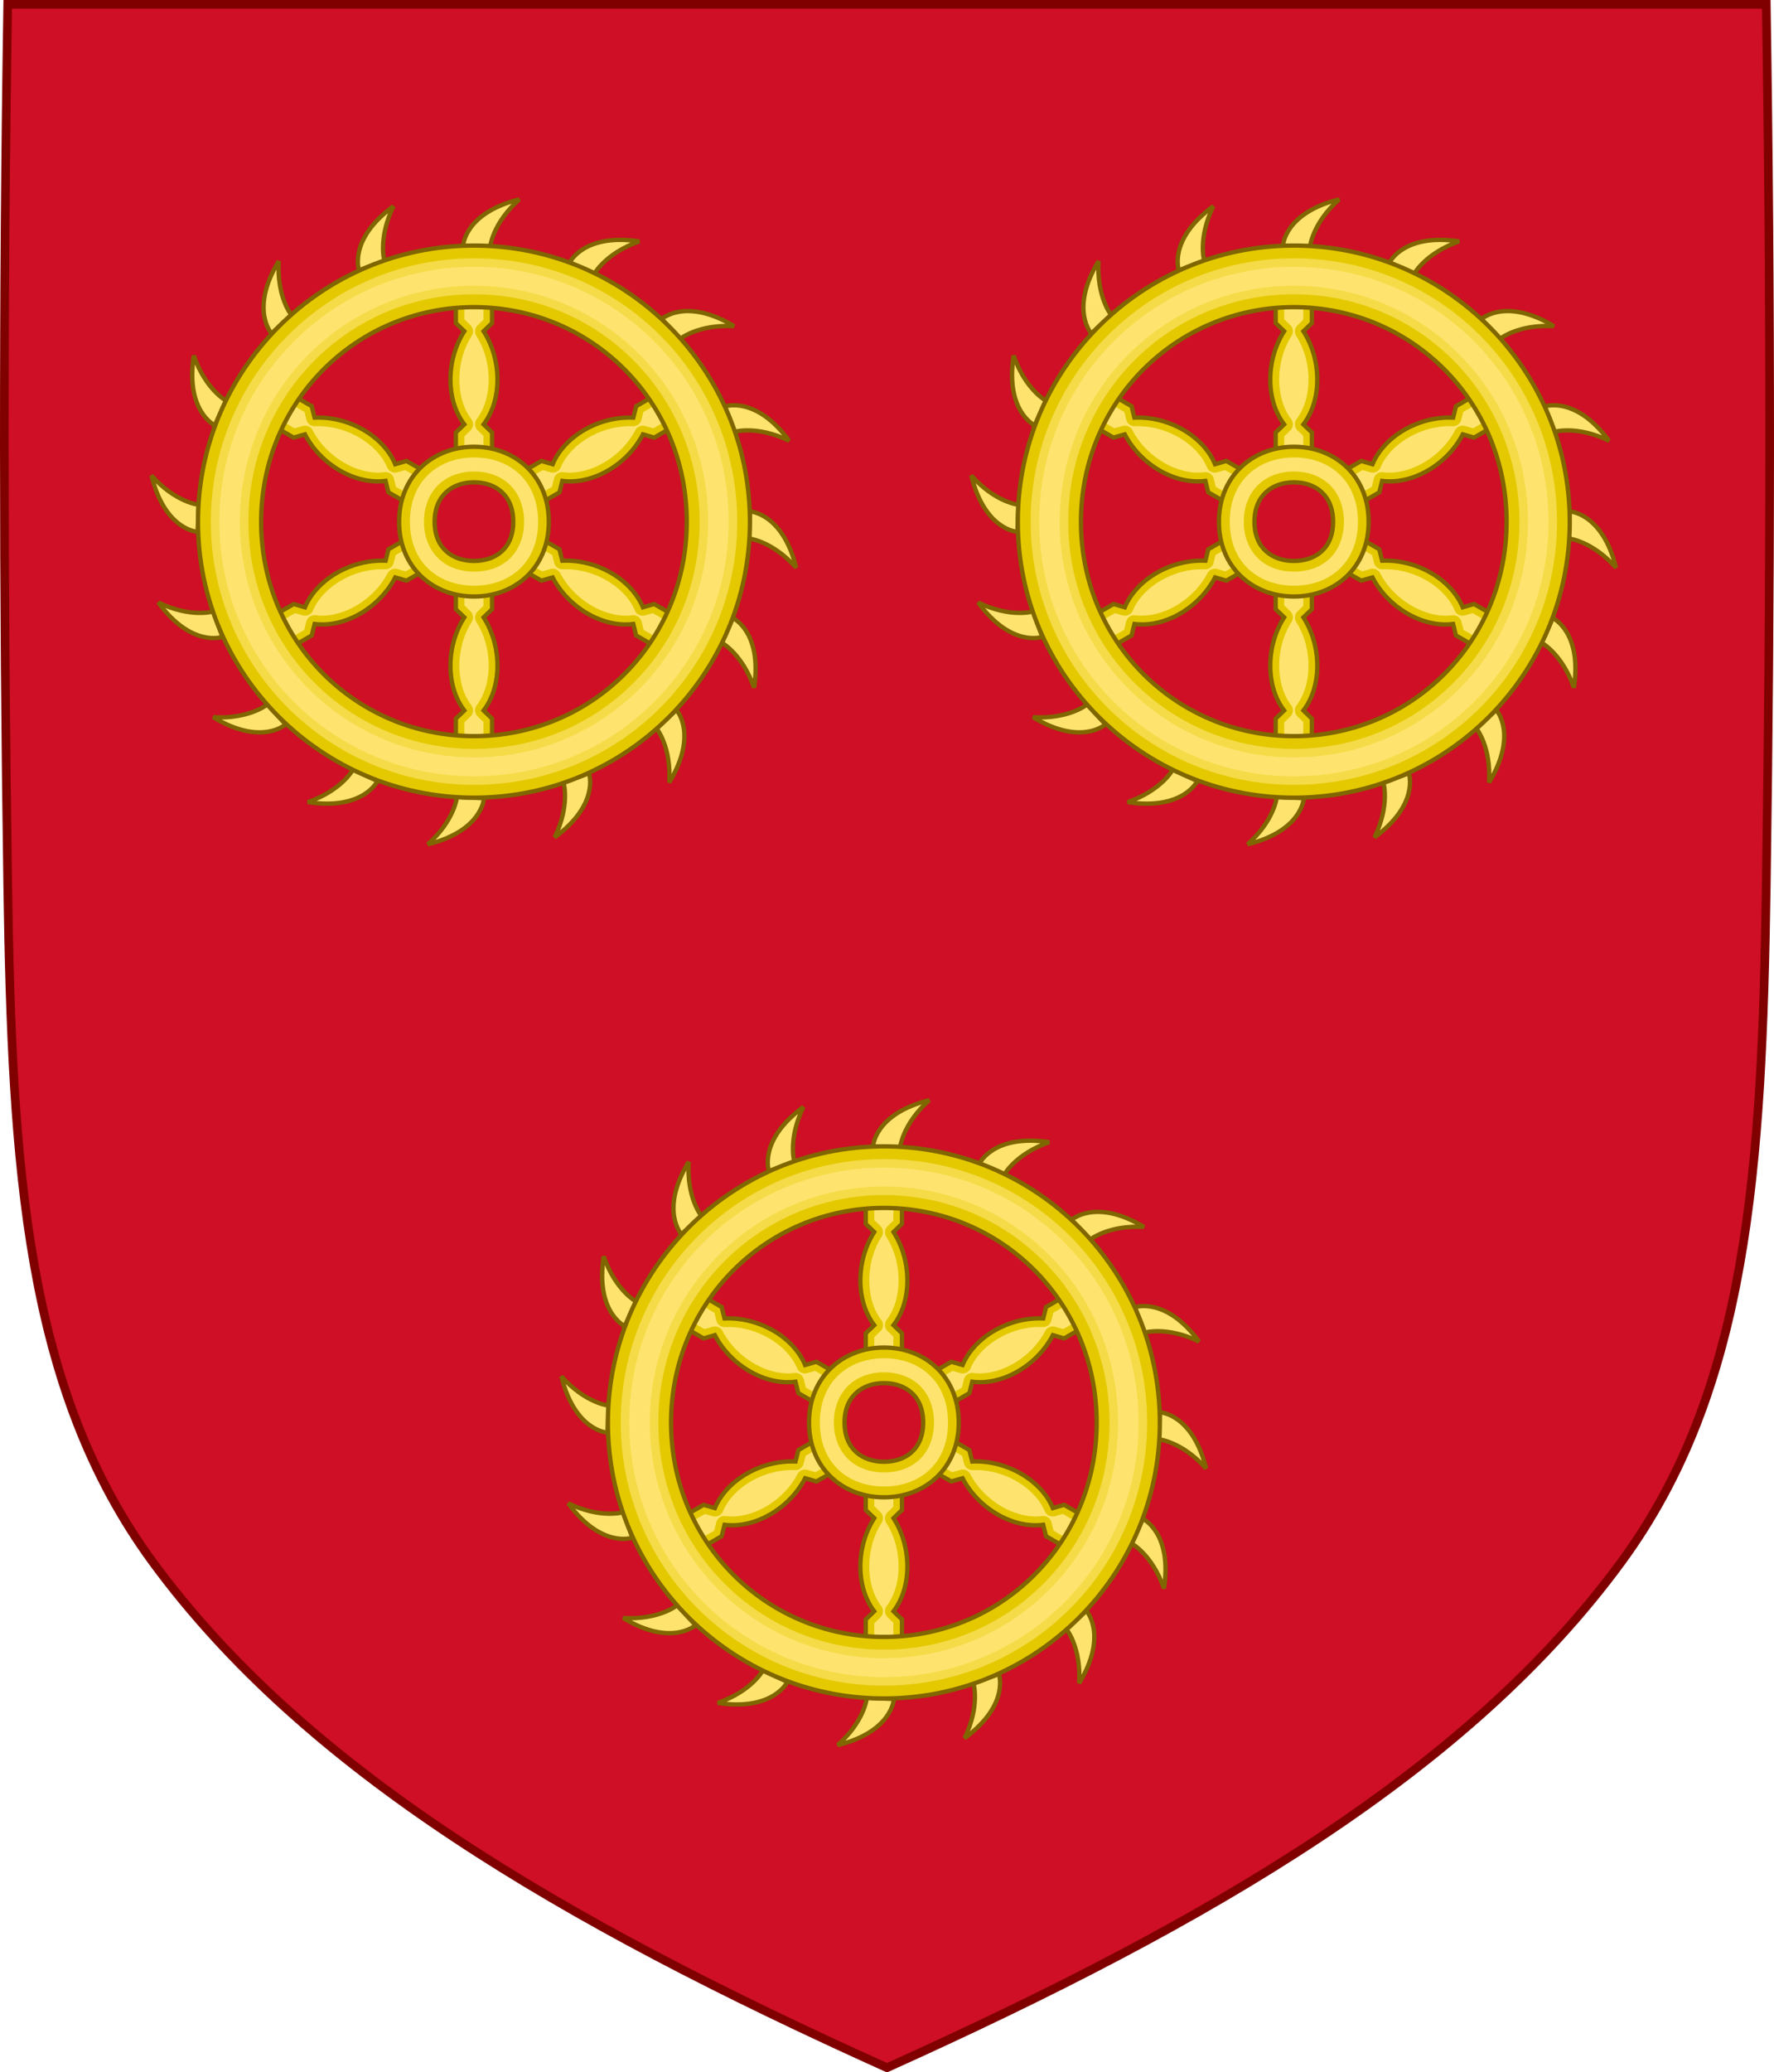 <?xml version="1.0" encoding="UTF-8" standalone="no"?>
<!-- Created with Inkscape (http://www.inkscape.org/) -->

<svg
   xmlns:dc="http://purl.org/dc/elements/1.1/"
   xmlns:cc="http://creativecommons.org/ns#"
   xmlns:rdf="http://www.w3.org/1999/02/22-rdf-syntax-ns#"
   xmlns:svg="http://www.w3.org/2000/svg"
   xmlns="http://www.w3.org/2000/svg"
   xmlns:sodipodi="http://sodipodi.sourceforge.net/DTD/sodipodi-0.dtd"
   xmlns:inkscape="http://www.inkscape.org/namespaces/inkscape"
   width="409.649"
   height="478.319"
   id="svg28990"
   version="1.1"
   inkscape:version="0.48.2 r9819"
   sodipodi:docname="Arms of Katherine Swynford.svg">
  <defs
     id="defs28992">
    <inkscape:perspective
       sodipodi:type="inkscape:persp3d"
       inkscape:vp_x="0 : 526.18109 : 1"
       inkscape:vp_y="0 : 1000 : 0"
       inkscape:vp_z="744.09448 : 526.18109 : 1"
       inkscape:persp3d-origin="372.04724 : 350.78739 : 1"
       id="perspective28998" />
    <inkscape:perspective
       id="perspective28733"
       inkscape:persp3d-origin="0.5 : 0.33333333 : 1"
       inkscape:vp_z="1 : 0.5 : 1"
       inkscape:vp_y="0 : 1000 : 0"
       inkscape:vp_x="0 : 0.5 : 1"
       sodipodi:type="inkscape:persp3d" />
  </defs>
  <sodipodi:namedview
     id="base"
     pagecolor="#ffffff"
     bordercolor="#666666"
     borderopacity="1.0"
     inkscape:pageopacity="0.0"
     inkscape:pageshadow="2"
     inkscape:zoom="0.99306036"
     inkscape:cx="115.70589"
     inkscape:cy="239.15968"
     inkscape:document-units="px"
     inkscape:current-layer="g4011"
     showgrid="false"
     inkscape:window-width="1280"
     inkscape:window-height="693"
     inkscape:window-x="0"
     inkscape:window-y="0"
     inkscape:window-maximized="1"
     showguides="true"
     inkscape:guide-bbox="true" />
  <g
     inkscape:label="Layer 1"
     inkscape:groupmode="layer"
     id="layer1"
     transform="translate(-170.176,-293.202)">
    <g
       id="g11527"
       transform="translate(-1826.216,433.713)">
      <g
         id="g4011">
        <g
           transform="translate(-0.003,0)"
           style="fill:#ffffff;stroke-width:2;stroke-miterlimit:4;stroke-dasharray:none"
           id="g3237" />
        <g
           id="g7834">
          <g
             style="stroke-width:2;stroke-miterlimit:4;stroke-dasharray:none;fill:#ce0f25;fill-opacity:1;stroke:#800000;stroke-opacity:1"
             id="g11522">
            <path
               id="path7014-6-7-7"
               style="fill:#ce0f25;fill-opacity:1;stroke:#800000;stroke-width:2;stroke-linecap:butt;stroke-linejoin:miter;stroke-miterlimit:4;stroke-opacity:1;stroke-dasharray:none"
               d="m 1998.175,-139.51 c -1.076,67.808 -1.012,135.625 0,203.431 0.975,65.329 4.234,116.31 33.501,156.172 35.255,48.019 93.988,82.671 169.54,116.716 75.551,-34.045 134.285,-68.698 169.54,-116.716 29.267,-39.863 32.526,-90.843 33.501,-156.172 1.012,-67.806 1.076,-135.623 0,-203.431 l -406.082,0 z"
               sodipodi:nodetypes="csscsscc" />
          </g>
          <g
             transform="translate(-1.398,0)"
             id="g7740">
            <g
               id="g6557"
               transform="matrix(0.882,0,0,0.882,157.428,-98.823)"
               style="stroke-width:1.133;stroke-miterlimit:4;stroke-dasharray:none">
              <g
                 transform="matrix(0.422,0,0,0.422,2105.731,-20.113)"
                 id="Spines"
                 style="fill:#fee46e;fill-opacity:1;stroke:#806600;stroke-width:2.687;stroke-miterlimit:4;stroke-opacity:1;stroke-dasharray:none">
                <path
                   style="fill:#fee46e;fill-opacity:1;stroke:#806600;stroke-width:2.687;stroke-miterlimit:4;stroke-opacity:1;stroke-dasharray:none"
                   d="m 241.951,87.973 c 0,0 0.896,-20.237 34.873,-28.675 -16.727,14.935 -18.071,29.348 -18.071,29.348 l -16.802,-0.673 z"
                   id="path3095"
                   inkscape:connector-curvature="0" />
                <path
                   style="fill:#fee46e;fill-opacity:1;stroke:#806600;stroke-width:2.687;stroke-miterlimit:4;stroke-opacity:1;stroke-dasharray:none"
                   d="m 308.064,98.498 c 0,0 8.576,-18.353 43.195,-13.139 -21.17,7.393 -27.931,20.192 -27.931,20.192 l -15.264,-7.053 z"
                   id="path24"
                   inkscape:connector-curvature="0" />
                <path
                   style="fill:#fee46e;fill-opacity:1;stroke:#806600;stroke-width:2.687;stroke-miterlimit:4;stroke-opacity:1;stroke-dasharray:none"
                   d="m 365.11,133.534 c 0,0 14.949,-13.67 44.935,4.401 -22.388,-1.276 -33.533,7.96 -33.533,7.96 L 365.11,133.534 z"
                   id="path30"
                   inkscape:connector-curvature="0" />
                <path
                   style="fill:#fee46e;fill-opacity:1;stroke:#806600;stroke-width:2.687;stroke-miterlimit:4;stroke-opacity:1;stroke-dasharray:none"
                   d="m 404.395,187.742 c 0,0 19.044,-6.905 39.825,21.27 -20.193,-9.75 -34.025,-5.486 -34.025,-5.486 l -5.8,-15.784 z"
                   id="path36"
                   inkscape:connector-curvature="0" />
                <path
                   style="fill:#fee46e;fill-opacity:1;stroke:#806600;stroke-width:2.687;stroke-miterlimit:4;stroke-opacity:1;stroke-dasharray:none"
                   d="m 419.932,252.86 c 0,0 20.236,0.913 28.646,34.897 -14.921,-16.739 -29.332,-18.095 -29.332,-18.095 l 0.686,-16.802 z"
                   id="path42"
                   inkscape:connector-curvature="0" />
                <path
                   style="fill:#fee46e;fill-opacity:1;stroke:#806600;stroke-width:2.687;stroke-miterlimit:4;stroke-opacity:1;stroke-dasharray:none"
                   d="m 409.353,318.965 c 0,0 18.345,8.591 13.103,43.206 -7.375,-21.177 -20.169,-27.947 -20.169,-27.947 l 7.066,-15.259 z"
                   id="path48"
                   inkscape:connector-curvature="0" />
                <path
                   style="fill:#fee46e;fill-opacity:1;stroke:#806600;stroke-width:2.687;stroke-miterlimit:4;stroke-opacity:1;stroke-dasharray:none"
                   d="m 374.27,375.983 c 0,0 13.658,14.96 -4.438,44.931 1.295,-22.387 -7.932,-33.54 -7.932,-33.54 l 12.37,-11.391 z"
                   id="path54"
                   inkscape:connector-curvature="0" />
                <path
                   style="fill:#fee46e;fill-opacity:1;stroke:#806600;stroke-width:2.687;stroke-miterlimit:4;stroke-opacity:1;stroke-dasharray:none"
                   d="m 320.03,415.223 c 0,0 6.89,19.05 -21.303,39.808 9.768,-20.185 5.515,-34.021 5.515,-34.021 l 15.788,-5.787 z"
                   id="path60"
                   inkscape:connector-curvature="0" />
                <path
                   style="fill:#fee46e;fill-opacity:1;stroke:#806600;stroke-width:2.687;stroke-miterlimit:4;stroke-opacity:1;stroke-dasharray:none"
                   d="m 254.899,430.707 c 0,0 -0.929,20.236 -34.921,28.618 16.751,-14.907 18.12,-29.316 18.12,-29.316 l 16.801,0.698 z"
                   id="path66"
                   inkscape:connector-curvature="0" />
                <path
                   style="fill:#fee46e;fill-opacity:1;stroke:#806600;stroke-width:2.687;stroke-miterlimit:4;stroke-opacity:1;stroke-dasharray:none"
                   d="m 188.803,420.074 c 0,0 -8.606,18.339 -43.217,13.066 21.183,-7.357 27.964,-20.145 27.964,-20.145 l 15.253,7.079 z"
                   id="path72"
                   inkscape:connector-curvature="0" />
                <path
                   style="fill:#fee46e;fill-opacity:1;stroke:#806600;stroke-width:2.687;stroke-miterlimit:4;stroke-opacity:1;stroke-dasharray:none"
                   d="m 131.814,384.945 c 0,0 -14.972,13.646 -44.927,-4.477 22.385,1.313 33.545,-7.902 33.545,-7.902 l 11.382,12.379 z"
                   id="path78"
                   inkscape:connector-curvature="0" />
                <path
                   style="fill:#fee46e;fill-opacity:1;stroke:#806600;stroke-width:2.687;stroke-miterlimit:4;stroke-opacity:1;stroke-dasharray:none"
                   d="m 92.618,330.672 c 0,0 -19.056,6.875 -39.79,-21.336 20.177,9.784 34.015,5.543 34.015,5.543 l 5.775,15.793 z"
                   id="path84"
                   inkscape:connector-curvature="0" />
                <path
                   style="fill:#fee46e;fill-opacity:1;stroke:#806600;stroke-width:2.687;stroke-miterlimit:4;stroke-opacity:1;stroke-dasharray:none"
                   d="m 77.188,265.529 c 0,0 -20.236,-0.945 -28.589,-34.945 14.893,16.764 29.301,18.144 29.301,18.144 l -0.712,16.801 z"
                   id="path90"
                   inkscape:connector-curvature="0" />
                <path
                   style="fill:#fee46e;fill-opacity:1;stroke:#806600;stroke-width:2.687;stroke-miterlimit:4;stroke-opacity:1;stroke-dasharray:none"
                   d="m 87.875,199.441 c 0,0 -18.332,-8.62 -13.031,-43.228 7.339,21.188 20.121,27.98 20.121,27.98 l -7.09,15.248 z"
                   id="path96"
                   inkscape:connector-curvature="0" />
                <path
                   style="fill:#fee46e;fill-opacity:1;stroke:#806600;stroke-width:2.687;stroke-miterlimit:4;stroke-opacity:1;stroke-dasharray:none"
                   d="m 123.051,142.481 c 0,0 -13.635,-14.982 4.513,-44.923 -1.333,22.384 7.875,33.552 7.875,33.552 l -12.388,11.371 z"
                   id="path102"
                   inkscape:connector-curvature="0" />
                <path
                   style="fill:#fee46e;fill-opacity:1;stroke:#806600;stroke-width:2.687;stroke-miterlimit:4;stroke-opacity:1;stroke-dasharray:none"
                   d="m 177.355,103.329 c 0,0 -6.859,-19.061 21.368,-39.772 -9.801,20.168 -5.571,34.01 -5.571,34.01 l -15.797,5.762 z"
                   id="path108"
                   inkscape:connector-curvature="0" />
              </g>
              <g
                 style="stroke-width:0.666;stroke-miterlimit:4;stroke-dasharray:none"
                 transform="matrix(1.702,0,0,1.702,2771.891,-80.557)"
                 id="g5948-7">
                <g
                   style="stroke-width:0.666;stroke-miterlimit:4;stroke-dasharray:none"
                   transform="matrix(-0.5,-0.866,-0.866,0.5,-408.312,-235.739)"
                   id="g5868-0-0-7">
                  <g
                     style="stroke-width:0.666;stroke-miterlimit:4;stroke-dasharray:none"
                     id="g5840-9-0-8">
                    <path
                       id="path20695-7-3-2-6-6"
                       style="fill:#e4c900;fill-opacity:1;stroke:#806600;stroke-width:0.666;stroke-linecap:butt;stroke-linejoin:miter;stroke-miterlimit:4;stroke-opacity:1;stroke-dasharray:none"
                       d="m -326.96,90.331 0,-4.258 -1.301,-1.252 c 2.845,-3.723 2.842,-9.881 0,-14.326 l 1.301,-1.252 0,-4.258 -5.571,4.3e-5 0,4.258 1.301,1.252 c -2.842,4.445 -2.845,10.603 0,14.326 l -1.301,1.252 0,4.258 z"
                       inkscape:connector-curvature="0"
                       sodipodi:nodetypes="ccccccccccccc" />
                    <path
                       sodipodi:type="inkscape:offset"
                       inkscape:radius="-1.3188233"
                       inkscape:original="M -332.53125 65 L -332.53125 69.25 L -331.21875 70.5 C -334.06061 74.945075 -334.06333 81.089263 -331.21875 84.8125 L -332.53125 86.0625 L -332.53125 90.34375 L -326.96875 90.34375 L -326.96875 86.0625 L -328.25 84.8125 C -325.40542 81.089263 -325.40814 74.945075 -328.25 70.5 L -326.96875 69.25 L -326.96875 65 L -332.53125 65 z "
                       style="fill:#fee46e;fill-opacity:1;stroke:none"
                       id="path5838-9-7-0"
                       d="m -331.219,66.312 0,2.344 0.906,0.875 a 1.319,1.319 0 0 1 0.219,1.688 c -2.545,3.981 -2.482,9.615 -0.062,12.781 a 1.319,1.319 0 0 1 -0.156,1.781 l -0.906,0.875 0,2.375 2.938,0 0,-2.438 -0.875,-0.844 A 1.319,1.319 0 0 1 -329.312,84 c 2.419,-3.167 2.482,-8.801 -0.062,-12.781 a 1.319,1.319 0 0 1 0.219,-1.656 l 0.875,-0.844 0,-2.406 -2.938,0 z" />
                  </g>
                  <g
                     style="stroke-width:0.666;stroke-miterlimit:4;stroke-dasharray:none"
                     id="g5840-3-6-0-6"
                     transform="translate(7.2490659e-7,44)">
                    <path
                       id="path20695-7-3-7-0-7-3"
                       style="fill:#e4c900;fill-opacity:1;stroke:#806600;stroke-width:0.666;stroke-linecap:butt;stroke-linejoin:miter;stroke-miterlimit:4;stroke-opacity:1;stroke-dasharray:none"
                       d="m -326.96,90.331 0,-4.258 -1.301,-1.252 c 2.845,-3.723 2.842,-9.881 0,-14.326 l 1.301,-1.252 0,-4.258 -5.571,4.3e-5 0,4.258 1.301,1.252 c -2.842,4.445 -2.845,10.603 0,14.326 l -1.301,1.252 0,4.258 z"
                       inkscape:connector-curvature="0"
                       sodipodi:nodetypes="ccccccccccccc" />
                    <path
                       sodipodi:type="inkscape:offset"
                       inkscape:radius="-1.3188233"
                       inkscape:original="M -332.53125 65 L -332.53125 69.25 L -331.21875 70.5 C -334.06061 74.945075 -334.06333 81.089263 -331.21875 84.8125 L -332.53125 86.0625 L -332.53125 90.34375 L -326.96875 90.34375 L -326.96875 86.0625 L -328.25 84.8125 C -325.40542 81.089263 -325.40814 74.945075 -328.25 70.5 L -326.96875 69.25 L -326.96875 65 L -332.53125 65 z "
                       style="fill:#fee46e;fill-opacity:1;stroke:none"
                       id="path5838-2-2-3-2"
                       d="m -331.219,66.312 0,2.344 0.906,0.875 a 1.319,1.319 0 0 1 0.219,1.688 c -2.545,3.981 -2.482,9.615 -0.062,12.781 a 1.319,1.319 0 0 1 -0.156,1.781 l -0.906,0.875 0,2.375 2.938,0 0,-2.438 -0.875,-0.844 A 1.319,1.319 0 0 1 -329.312,84 c 2.419,-3.167 2.482,-8.801 -0.062,-12.781 a 1.319,1.319 0 0 1 0.219,-1.656 l 0.875,-0.844 0,-2.406 -2.938,0 z" />
                  </g>
                </g>
                <g
                   style="stroke-width:0.666;stroke-miterlimit:4;stroke-dasharray:none"
                   transform="matrix(0.5,-0.866,0.866,0.5,-251.179,-235.739)"
                   id="g5868-0-1">
                  <g
                     style="stroke-width:0.666;stroke-miterlimit:4;stroke-dasharray:none"
                     id="g5840-9-8">
                    <path
                       id="path20695-7-3-2-3"
                       style="fill:#e4c900;fill-opacity:1;stroke:#806600;stroke-width:0.666;stroke-linecap:butt;stroke-linejoin:miter;stroke-miterlimit:4;stroke-opacity:1;stroke-dasharray:none"
                       d="m -326.96,90.331 0,-4.258 -1.301,-1.252 c 2.845,-3.723 2.842,-9.881 0,-14.326 l 1.301,-1.252 0,-4.258 -5.571,4.3e-5 0,4.258 1.301,1.252 c -2.842,4.445 -2.845,10.603 0,14.326 l -1.301,1.252 0,4.258 z"
                       inkscape:connector-curvature="0"
                       sodipodi:nodetypes="ccccccccccccc" />
                    <path
                       sodipodi:type="inkscape:offset"
                       inkscape:radius="-1.3188233"
                       inkscape:original="M -332.53125 65 L -332.53125 69.25 L -331.21875 70.5 C -334.06061 74.945075 -334.06333 81.089263 -331.21875 84.8125 L -332.53125 86.0625 L -332.53125 90.34375 L -326.96875 90.34375 L -326.96875 86.0625 L -328.25 84.8125 C -325.40542 81.089263 -325.40814 74.945075 -328.25 70.5 L -326.96875 69.25 L -326.96875 65 L -332.53125 65 z "
                       style="fill:#fee46e;fill-opacity:1;stroke:none"
                       id="path5838-9-1"
                       d="m -331.219,66.312 0,2.344 0.906,0.875 a 1.319,1.319 0 0 1 0.219,1.688 c -2.545,3.981 -2.482,9.615 -0.062,12.781 a 1.319,1.319 0 0 1 -0.156,1.781 l -0.906,0.875 0,2.375 2.938,0 0,-2.438 -0.875,-0.844 A 1.319,1.319 0 0 1 -329.312,84 c 2.419,-3.167 2.482,-8.801 -0.062,-12.781 a 1.319,1.319 0 0 1 0.219,-1.656 l 0.875,-0.844 0,-2.406 -2.938,0 z" />
                  </g>
                  <g
                     style="stroke-width:0.666;stroke-miterlimit:4;stroke-dasharray:none"
                     id="g5840-3-6-2"
                     transform="translate(7.2490659e-7,44)">
                    <path
                       id="path20695-7-3-7-0-9"
                       style="fill:#e4c900;fill-opacity:1;stroke:#806600;stroke-width:0.666;stroke-linecap:butt;stroke-linejoin:miter;stroke-miterlimit:4;stroke-opacity:1;stroke-dasharray:none"
                       d="m -326.96,90.331 0,-4.258 -1.301,-1.252 c 2.845,-3.723 2.842,-9.881 0,-14.326 l 1.301,-1.252 0,-4.258 -5.571,4.3e-5 0,4.258 1.301,1.252 c -2.842,4.445 -2.845,10.603 0,14.326 l -1.301,1.252 0,4.258 z"
                       inkscape:connector-curvature="0"
                       sodipodi:nodetypes="ccccccccccccc" />
                    <path
                       sodipodi:type="inkscape:offset"
                       inkscape:radius="-1.3188233"
                       inkscape:original="M -332.53125 65 L -332.53125 69.25 L -331.21875 70.5 C -334.06061 74.945075 -334.06333 81.089263 -331.21875 84.8125 L -332.53125 86.0625 L -332.53125 90.34375 L -326.96875 90.34375 L -326.96875 86.0625 L -328.25 84.8125 C -325.40542 81.089263 -325.40814 74.945075 -328.25 70.5 L -326.96875 69.25 L -326.96875 65 L -332.53125 65 z "
                       style="fill:#fee46e;fill-opacity:1;stroke:none"
                       id="path5838-2-2-8"
                       d="m -331.219,66.312 0,2.344 0.906,0.875 a 1.319,1.319 0 0 1 0.219,1.688 c -2.545,3.981 -2.482,9.615 -0.062,12.781 a 1.319,1.319 0 0 1 -0.156,1.781 l -0.906,0.875 0,2.375 2.938,0 0,-2.438 -0.875,-0.844 A 1.319,1.319 0 0 1 -329.312,84 c 2.419,-3.167 2.482,-8.801 -0.062,-12.781 a 1.319,1.319 0 0 1 0.219,-1.656 l 0.875,-0.844 0,-2.406 -2.938,0 z" />
                  </g>
                </g>
                <g
                   style="stroke-width:0.666;stroke-miterlimit:4;stroke-dasharray:none"
                   id="g5868-1">
                  <g
                     style="stroke-width:0.666;stroke-miterlimit:4;stroke-dasharray:none"
                     id="g5840-6">
                    <path
                       id="path20695-7-3-27"
                       style="fill:#e4c900;fill-opacity:1;stroke:#806600;stroke-width:0.666;stroke-linecap:butt;stroke-linejoin:miter;stroke-miterlimit:4;stroke-opacity:1;stroke-dasharray:none"
                       d="m -326.96,90.331 0,-4.258 -1.301,-1.252 c 2.845,-3.723 2.842,-9.881 0,-14.326 l 1.301,-1.252 0,-4.258 -5.571,4.3e-5 0,4.258 1.301,1.252 c -2.842,4.445 -2.845,10.603 0,14.326 l -1.301,1.252 0,4.258 z"
                       inkscape:connector-curvature="0"
                       sodipodi:nodetypes="ccccccccccccc" />
                    <path
                       sodipodi:type="inkscape:offset"
                       inkscape:radius="-1.3188233"
                       inkscape:original="M -332.53125 65 L -332.53125 69.25 L -331.21875 70.5 C -334.06061 74.945075 -334.06333 81.089263 -331.21875 84.8125 L -332.53125 86.0625 L -332.53125 90.34375 L -326.96875 90.34375 L -326.96875 86.0625 L -328.25 84.8125 C -325.40542 81.089263 -325.40814 74.945075 -328.25 70.5 L -326.96875 69.25 L -326.96875 65 L -332.53125 65 z "
                       style="fill:#fee46e;fill-opacity:1;stroke:none"
                       id="path5838-3"
                       d="m -331.219,66.312 0,2.344 0.906,0.875 a 1.319,1.319 0 0 1 0.219,1.688 c -2.545,3.981 -2.482,9.615 -0.062,12.781 a 1.319,1.319 0 0 1 -0.156,1.781 l -0.906,0.875 0,2.375 2.938,0 0,-2.438 -0.875,-0.844 A 1.319,1.319 0 0 1 -329.312,84 c 2.419,-3.167 2.482,-8.801 -0.062,-12.781 a 1.319,1.319 0 0 1 0.219,-1.656 l 0.875,-0.844 0,-2.406 -2.938,0 z" />
                  </g>
                  <g
                     style="stroke-width:0.666;stroke-miterlimit:4;stroke-dasharray:none"
                     id="g5840-3-8"
                     transform="translate(7.2490659e-7,44)">
                    <path
                       id="path20695-7-3-7-01"
                       style="fill:#e4c900;fill-opacity:1;stroke:#806600;stroke-width:0.666;stroke-linecap:butt;stroke-linejoin:miter;stroke-miterlimit:4;stroke-opacity:1;stroke-dasharray:none"
                       d="m -326.96,90.331 0,-4.258 -1.301,-1.252 c 2.845,-3.723 2.842,-9.881 0,-14.326 l 1.301,-1.252 0,-4.258 -5.571,4.3e-5 0,4.258 1.301,1.252 c -2.842,4.445 -2.845,10.603 0,14.326 l -1.301,1.252 0,4.258 z"
                       inkscape:connector-curvature="0"
                       sodipodi:nodetypes="ccccccccccccc" />
                    <path
                       sodipodi:type="inkscape:offset"
                       inkscape:radius="-1.3188233"
                       inkscape:original="M -332.53125 65 L -332.53125 69.25 L -331.21875 70.5 C -334.06061 74.945075 -334.06333 81.089263 -331.21875 84.8125 L -332.53125 86.0625 L -332.53125 90.34375 L -326.96875 90.34375 L -326.96875 86.0625 L -328.25 84.8125 C -325.40542 81.089263 -325.40814 74.945075 -328.25 70.5 L -326.96875 69.25 L -326.96875 65 L -332.53125 65 z "
                       style="fill:#fee46e;fill-opacity:1;stroke:none"
                       id="path5838-2-0"
                       d="m -331.219,66.312 0,2.344 0.906,0.875 a 1.319,1.319 0 0 1 0.219,1.688 c -2.545,3.981 -2.482,9.615 -0.062,12.781 a 1.319,1.319 0 0 1 -0.156,1.781 l -0.906,0.875 0,2.375 2.938,0 0,-2.438 -0.875,-0.844 A 1.319,1.319 0 0 1 -329.312,84 c 2.419,-3.167 2.482,-8.801 -0.062,-12.781 a 1.319,1.319 0 0 1 0.219,-1.656 l 0.875,-0.844 0,-2.406 -2.938,0 z" />
                  </g>
                </g>
                <g
                   style="stroke-width:0.666;stroke-miterlimit:4;stroke-dasharray:none"
                   id="g20735-9">
                  <path
                     inkscape:connector-curvature="0"
                     id="path20624-2"
                     d="m -329.73,57.322 c -23.45,0 -42.469,19.019 -42.469,42.469 0,23.45 19.019,42.437 42.469,42.437 23.45,0 42.438,-18.988 42.438,-42.437 0,-23.45 -18.988,-42.469 -42.438,-42.469 z m 0,9.469 c 18.06,0 32.719,14.512 32.719,33 0,18.488 -14.649,32.969 -32.719,32.969 -18.07,0 -32.75,-14.49 -32.75,-32.969 0,-18.479 14.69,-33 32.75,-33 z"
                     style="fill:#e4c900;fill-opacity:1;stroke:#806600;stroke-width:0.666;stroke-miterlimit:4;stroke-opacity:1;stroke-dasharray:none" />
                  <path
                     inkscape:connector-curvature="0"
                     id="path20644-4"
                     d="m -329.73,88.259 c -6.274,0 -11.531,4.457 -11.531,11.531 0,7.074 5.228,11.5 11.531,11.5 6.303,0 11.5,-4.4 11.5,-11.5 0,-7.1 -5.226,-11.531 -11.5,-11.531 z m 0,5.469 c 3.231,0 6.031,1.902 6.031,6.062 0,4.161 -2.765,6.031 -6.031,6.031 -3.267,0 -6.062,-1.899 -6.062,-6.031 0,-4.132 2.831,-6.062 6.062,-6.062 z"
                     style="fill:#e4c900;fill-opacity:1;stroke:#806600;stroke-width:0.666;stroke-miterlimit:4;stroke-opacity:1;stroke-dasharray:none" />
                </g>
                <path
                   sodipodi:type="inkscape:offset"
                   inkscape:radius="-1.6534942"
                   inkscape:original="M -329.71875 88.25 C -335.99259 88.25 -341.25 92.70746 -341.25 99.78125 C -341.25 106.85504 -336.02165 111.28125 -329.71875 111.28125 C -323.41585 111.28125 -318.21875 106.8808 -318.21875 99.78125 C -318.21875 92.6817 -323.44491 88.25 -329.71875 88.25 z M -329.71875 93.71875 C -326.48728 93.71875 -323.6875 95.62056 -323.6875 99.78125 C -323.6875 103.94194 -326.45212 105.8125 -329.71875 105.8125 C -332.98538 105.8125 -335.78125 103.91321 -335.78125 99.78125 C -335.78125 95.64929 -332.95022 93.71875 -329.71875 93.71875 z "
                   style="fill:#fee46e;fill-opacity:1;stroke:none"
                   id="path20786-1"
                   d="m -329.719,89.906 c -5.491,0 -9.875,3.62 -9.875,9.875 0,6.259 4.346,9.844 9.875,9.844 5.533,0 9.844,-3.551 9.844,-9.844 0,-6.288 -4.349,-9.875 -9.844,-9.875 z m 0,2.156 c 1.94,0 3.878,0.585 5.344,1.906 1.466,1.322 2.344,3.361 2.344,5.812 0,2.447 -0.878,4.496 -2.344,5.812 -1.466,1.317 -3.395,1.875 -5.344,1.875 -1.954,0 -3.873,-0.559 -5.344,-1.875 -1.47,-1.316 -2.375,-3.374 -2.375,-5.812 0,-2.444 0.904,-4.491 2.375,-5.812 1.471,-1.322 3.399,-1.906 5.344,-1.906 z" />
                <path
                   sodipodi:type="inkscape:offset"
                   inkscape:radius="-1.9843519"
                   inkscape:original="M -329.71875 57.3125 C -353.16866 57.3125 -372.1875 76.33134 -372.1875 99.78125 C -372.1875 123.23116 -353.16866 142.21875 -329.71875 142.21875 C -306.26884 142.21875 -287.28125 123.23116 -287.28125 99.78125 C -287.28125 76.33134 -306.26884 57.3125 -329.71875 57.3125 z M -329.71875 66.78125 C -311.65861 66.78125 -297 81.29308 -297 99.78125 C -297 118.26942 -311.64917 132.75 -329.71875 132.75 C -347.78833 132.75 -362.46875 118.26047 -362.46875 99.78125 C -362.46875 81.30203 -347.77889 66.78125 -329.71875 66.78125 z "
                   style="fill:#f5db48;fill-opacity:1;stroke:none"
                   id="path5798-5"
                   d="m -329.719,59.281 c -22.377,0 -40.5,18.123 -40.5,40.5 0,22.377 18.121,40.469 40.5,40.469 22.379,0 40.469,-18.09 40.469,-40.469 0,-22.379 -18.092,-40.5 -40.469,-40.5 z m 0,5.531 c 19.123,0 34.688,15.432 34.688,34.969 0,19.536 -15.558,34.938 -34.688,34.938 -19.13,0 -34.719,-15.407 -34.719,-34.938 0,-19.531 15.595,-34.969 34.719,-34.969 z" />
                <path
                   transform="translate(0,-5e-5)"
                   sodipodi:type="inkscape:offset"
                   inkscape:radius="-3.2814515"
                   inkscape:original="M -329.71875 57.3125 C -353.16866 57.3125 -372.1875 76.33134 -372.1875 99.78125 C -372.1875 123.23116 -353.16866 142.21875 -329.71875 142.21875 C -306.26884 142.21875 -287.28125 123.23116 -287.28125 99.78125 C -287.28125 76.33134 -306.26884 57.3125 -329.71875 57.3125 z M -329.71875 66.78125 C -311.65861 66.78125 -297 81.29308 -297 99.78125 C -297 118.26942 -311.64917 132.75 -329.71875 132.75 C -347.78833 132.75 -362.46875 118.26047 -362.46875 99.78125 C -362.46875 81.30203 -347.77889 66.78125 -329.71875 66.78125 z "
                   style="fill:#fee46e;fill-opacity:1;stroke:none"
                   id="path5798-9-1"
                   d="m -329.719,60.594 c -21.676,0 -39.188,17.512 -39.188,39.188 0,21.676 17.509,39.156 39.188,39.156 21.679,0 39.156,-17.478 39.156,-39.156 0,-21.679 -17.481,-39.188 -39.156,-39.188 z m 0,2.906 c 19.818,0 36,16.059 36,36.281 0,20.222 -16.177,36.25 -36,36.25 -19.824,0 -36.031,-16.033 -36.031,-36.25 0,-20.218 16.212,-36.281 36.031,-36.281 z" />
              </g>
            </g>
            <g
               style="stroke-width:1.133;stroke-miterlimit:4;stroke-dasharray:none"
               transform="matrix(0.882,0,0,0.882,346.741,-98.823)"
               id="g7556">
              <g
                 style="fill:#fee46e;fill-opacity:1;stroke:#806600;stroke-width:2.687;stroke-miterlimit:4;stroke-opacity:1;stroke-dasharray:none"
                 id="g7558"
                 transform="matrix(0.422,0,0,0.422,2105.731,-20.113)">
                <path
                   inkscape:connector-curvature="0"
                   id="path7560"
                   d="m 241.951,87.973 c 0,0 0.896,-20.237 34.873,-28.675 -16.727,14.935 -18.071,29.348 -18.071,29.348 l -16.802,-0.673 z"
                   style="fill:#fee46e;fill-opacity:1;stroke:#806600;stroke-width:2.687;stroke-miterlimit:4;stroke-opacity:1;stroke-dasharray:none" />
                <path
                   inkscape:connector-curvature="0"
                   id="path7562"
                   d="m 308.064,98.498 c 0,0 8.576,-18.353 43.195,-13.139 -21.17,7.393 -27.931,20.192 -27.931,20.192 l -15.264,-7.053 z"
                   style="fill:#fee46e;fill-opacity:1;stroke:#806600;stroke-width:2.687;stroke-miterlimit:4;stroke-opacity:1;stroke-dasharray:none" />
                <path
                   inkscape:connector-curvature="0"
                   id="path7564"
                   d="m 365.11,133.534 c 0,0 14.949,-13.67 44.935,4.401 -22.388,-1.276 -33.533,7.96 -33.533,7.96 L 365.11,133.534 z"
                   style="fill:#fee46e;fill-opacity:1;stroke:#806600;stroke-width:2.687;stroke-miterlimit:4;stroke-opacity:1;stroke-dasharray:none" />
                <path
                   inkscape:connector-curvature="0"
                   id="path7566"
                   d="m 404.395,187.742 c 0,0 19.044,-6.905 39.825,21.27 -20.193,-9.75 -34.025,-5.486 -34.025,-5.486 l -5.8,-15.784 z"
                   style="fill:#fee46e;fill-opacity:1;stroke:#806600;stroke-width:2.687;stroke-miterlimit:4;stroke-opacity:1;stroke-dasharray:none" />
                <path
                   inkscape:connector-curvature="0"
                   id="path7568"
                   d="m 419.932,252.86 c 0,0 20.236,0.913 28.646,34.897 -14.921,-16.739 -29.332,-18.095 -29.332,-18.095 l 0.686,-16.802 z"
                   style="fill:#fee46e;fill-opacity:1;stroke:#806600;stroke-width:2.687;stroke-miterlimit:4;stroke-opacity:1;stroke-dasharray:none" />
                <path
                   inkscape:connector-curvature="0"
                   id="path7570"
                   d="m 409.353,318.965 c 0,0 18.345,8.591 13.103,43.206 -7.375,-21.177 -20.169,-27.947 -20.169,-27.947 l 7.066,-15.259 z"
                   style="fill:#fee46e;fill-opacity:1;stroke:#806600;stroke-width:2.687;stroke-miterlimit:4;stroke-opacity:1;stroke-dasharray:none" />
                <path
                   inkscape:connector-curvature="0"
                   id="path7572"
                   d="m 374.27,375.983 c 0,0 13.658,14.96 -4.438,44.931 1.295,-22.387 -7.932,-33.54 -7.932,-33.54 l 12.37,-11.391 z"
                   style="fill:#fee46e;fill-opacity:1;stroke:#806600;stroke-width:2.687;stroke-miterlimit:4;stroke-opacity:1;stroke-dasharray:none" />
                <path
                   inkscape:connector-curvature="0"
                   id="path7574"
                   d="m 320.03,415.223 c 0,0 6.89,19.05 -21.303,39.808 9.768,-20.185 5.515,-34.021 5.515,-34.021 l 15.788,-5.787 z"
                   style="fill:#fee46e;fill-opacity:1;stroke:#806600;stroke-width:2.687;stroke-miterlimit:4;stroke-opacity:1;stroke-dasharray:none" />
                <path
                   inkscape:connector-curvature="0"
                   id="path7576"
                   d="m 254.899,430.707 c 0,0 -0.929,20.236 -34.921,28.618 16.751,-14.907 18.12,-29.316 18.12,-29.316 l 16.801,0.698 z"
                   style="fill:#fee46e;fill-opacity:1;stroke:#806600;stroke-width:2.687;stroke-miterlimit:4;stroke-opacity:1;stroke-dasharray:none" />
                <path
                   inkscape:connector-curvature="0"
                   id="path7578"
                   d="m 188.803,420.074 c 0,0 -8.606,18.339 -43.217,13.066 21.183,-7.357 27.964,-20.145 27.964,-20.145 l 15.253,7.079 z"
                   style="fill:#fee46e;fill-opacity:1;stroke:#806600;stroke-width:2.687;stroke-miterlimit:4;stroke-opacity:1;stroke-dasharray:none" />
                <path
                   inkscape:connector-curvature="0"
                   id="path7580"
                   d="m 131.814,384.945 c 0,0 -14.972,13.646 -44.927,-4.477 22.385,1.313 33.545,-7.902 33.545,-7.902 l 11.382,12.379 z"
                   style="fill:#fee46e;fill-opacity:1;stroke:#806600;stroke-width:2.687;stroke-miterlimit:4;stroke-opacity:1;stroke-dasharray:none" />
                <path
                   inkscape:connector-curvature="0"
                   id="path7582"
                   d="m 92.618,330.672 c 0,0 -19.056,6.875 -39.79,-21.336 20.177,9.784 34.015,5.543 34.015,5.543 l 5.775,15.793 z"
                   style="fill:#fee46e;fill-opacity:1;stroke:#806600;stroke-width:2.687;stroke-miterlimit:4;stroke-opacity:1;stroke-dasharray:none" />
                <path
                   inkscape:connector-curvature="0"
                   id="path7584"
                   d="m 77.188,265.529 c 0,0 -20.236,-0.945 -28.589,-34.945 14.893,16.764 29.301,18.144 29.301,18.144 l -0.712,16.801 z"
                   style="fill:#fee46e;fill-opacity:1;stroke:#806600;stroke-width:2.687;stroke-miterlimit:4;stroke-opacity:1;stroke-dasharray:none" />
                <path
                   inkscape:connector-curvature="0"
                   id="path7586"
                   d="m 87.875,199.441 c 0,0 -18.332,-8.62 -13.031,-43.228 7.339,21.188 20.121,27.98 20.121,27.98 l -7.09,15.248 z"
                   style="fill:#fee46e;fill-opacity:1;stroke:#806600;stroke-width:2.687;stroke-miterlimit:4;stroke-opacity:1;stroke-dasharray:none" />
                <path
                   inkscape:connector-curvature="0"
                   id="path7588"
                   d="m 123.051,142.481 c 0,0 -13.635,-14.982 4.513,-44.923 -1.333,22.384 7.875,33.552 7.875,33.552 l -12.388,11.371 z"
                   style="fill:#fee46e;fill-opacity:1;stroke:#806600;stroke-width:2.687;stroke-miterlimit:4;stroke-opacity:1;stroke-dasharray:none" />
                <path
                   inkscape:connector-curvature="0"
                   id="path7590"
                   d="m 177.355,103.329 c 0,0 -6.859,-19.061 21.368,-39.772 -9.801,20.168 -5.571,34.01 -5.571,34.01 l -15.797,5.762 z"
                   style="fill:#fee46e;fill-opacity:1;stroke:#806600;stroke-width:2.687;stroke-miterlimit:4;stroke-opacity:1;stroke-dasharray:none" />
              </g>
              <g
                 id="g7592"
                 transform="matrix(1.702,0,0,1.702,2771.891,-80.557)"
                 style="stroke-width:0.666;stroke-miterlimit:4;stroke-dasharray:none">
                <g
                   id="g7594"
                   transform="matrix(-0.5,-0.866,-0.866,0.5,-408.312,-235.739)"
                   style="stroke-width:0.666;stroke-miterlimit:4;stroke-dasharray:none">
                  <g
                     id="g7596"
                     style="stroke-width:0.666;stroke-miterlimit:4;stroke-dasharray:none">
                    <path
                       sodipodi:nodetypes="ccccccccccccc"
                       inkscape:connector-curvature="0"
                       d="m -326.96,90.331 0,-4.258 -1.301,-1.252 c 2.845,-3.723 2.842,-9.881 0,-14.326 l 1.301,-1.252 0,-4.258 -5.571,4.3e-5 0,4.258 1.301,1.252 c -2.842,4.445 -2.845,10.603 0,14.326 l -1.301,1.252 0,4.258 z"
                       style="fill:#e4c900;fill-opacity:1;stroke:#806600;stroke-width:0.666;stroke-linecap:butt;stroke-linejoin:miter;stroke-miterlimit:4;stroke-opacity:1;stroke-dasharray:none"
                       id="path7598" />
                    <path
                       d="m -331.219,66.312 0,2.344 0.906,0.875 a 1.319,1.319 0 0 1 0.219,1.688 c -2.545,3.981 -2.482,9.615 -0.062,12.781 a 1.319,1.319 0 0 1 -0.156,1.781 l -0.906,0.875 0,2.375 2.938,0 0,-2.438 -0.875,-0.844 A 1.319,1.319 0 0 1 -329.312,84 c 2.419,-3.167 2.482,-8.801 -0.062,-12.781 a 1.319,1.319 0 0 1 0.219,-1.656 l 0.875,-0.844 0,-2.406 -2.938,0 z"
                       id="path7600"
                       style="fill:#fee46e;fill-opacity:1;stroke:none"
                       inkscape:original="M -332.53125 65 L -332.53125 69.25 L -331.21875 70.5 C -334.06061 74.945075 -334.06333 81.089263 -331.21875 84.8125 L -332.53125 86.0625 L -332.53125 90.34375 L -326.96875 90.34375 L -326.96875 86.0625 L -328.25 84.8125 C -325.40542 81.089263 -325.40814 74.945075 -328.25 70.5 L -326.96875 69.25 L -326.96875 65 L -332.53125 65 z "
                       inkscape:radius="-1.3188233"
                       sodipodi:type="inkscape:offset" />
                  </g>
                  <g
                     transform="translate(7.2490659e-7,44)"
                     id="g7602"
                     style="stroke-width:0.666;stroke-miterlimit:4;stroke-dasharray:none">
                    <path
                       sodipodi:nodetypes="ccccccccccccc"
                       inkscape:connector-curvature="0"
                       d="m -326.96,90.331 0,-4.258 -1.301,-1.252 c 2.845,-3.723 2.842,-9.881 0,-14.326 l 1.301,-1.252 0,-4.258 -5.571,4.3e-5 0,4.258 1.301,1.252 c -2.842,4.445 -2.845,10.603 0,14.326 l -1.301,1.252 0,4.258 z"
                       style="fill:#e4c900;fill-opacity:1;stroke:#806600;stroke-width:0.666;stroke-linecap:butt;stroke-linejoin:miter;stroke-miterlimit:4;stroke-opacity:1;stroke-dasharray:none"
                       id="path7604" />
                    <path
                       d="m -331.219,66.312 0,2.344 0.906,0.875 a 1.319,1.319 0 0 1 0.219,1.688 c -2.545,3.981 -2.482,9.615 -0.062,12.781 a 1.319,1.319 0 0 1 -0.156,1.781 l -0.906,0.875 0,2.375 2.938,0 0,-2.438 -0.875,-0.844 A 1.319,1.319 0 0 1 -329.312,84 c 2.419,-3.167 2.482,-8.801 -0.062,-12.781 a 1.319,1.319 0 0 1 0.219,-1.656 l 0.875,-0.844 0,-2.406 -2.938,0 z"
                       id="path7606"
                       style="fill:#fee46e;fill-opacity:1;stroke:none"
                       inkscape:original="M -332.53125 65 L -332.53125 69.25 L -331.21875 70.5 C -334.06061 74.945075 -334.06333 81.089263 -331.21875 84.8125 L -332.53125 86.0625 L -332.53125 90.34375 L -326.96875 90.34375 L -326.96875 86.0625 L -328.25 84.8125 C -325.40542 81.089263 -325.40814 74.945075 -328.25 70.5 L -326.96875 69.25 L -326.96875 65 L -332.53125 65 z "
                       inkscape:radius="-1.3188233"
                       sodipodi:type="inkscape:offset" />
                  </g>
                </g>
                <g
                   id="g7608"
                   transform="matrix(0.5,-0.866,0.866,0.5,-251.179,-235.739)"
                   style="stroke-width:0.666;stroke-miterlimit:4;stroke-dasharray:none">
                  <g
                     id="g7610"
                     style="stroke-width:0.666;stroke-miterlimit:4;stroke-dasharray:none">
                    <path
                       sodipodi:nodetypes="ccccccccccccc"
                       inkscape:connector-curvature="0"
                       d="m -326.96,90.331 0,-4.258 -1.301,-1.252 c 2.845,-3.723 2.842,-9.881 0,-14.326 l 1.301,-1.252 0,-4.258 -5.571,4.3e-5 0,4.258 1.301,1.252 c -2.842,4.445 -2.845,10.603 0,14.326 l -1.301,1.252 0,4.258 z"
                       style="fill:#e4c900;fill-opacity:1;stroke:#806600;stroke-width:0.666;stroke-linecap:butt;stroke-linejoin:miter;stroke-miterlimit:4;stroke-opacity:1;stroke-dasharray:none"
                       id="path7612" />
                    <path
                       d="m -331.219,66.312 0,2.344 0.906,0.875 a 1.319,1.319 0 0 1 0.219,1.688 c -2.545,3.981 -2.482,9.615 -0.062,12.781 a 1.319,1.319 0 0 1 -0.156,1.781 l -0.906,0.875 0,2.375 2.938,0 0,-2.438 -0.875,-0.844 A 1.319,1.319 0 0 1 -329.312,84 c 2.419,-3.167 2.482,-8.801 -0.062,-12.781 a 1.319,1.319 0 0 1 0.219,-1.656 l 0.875,-0.844 0,-2.406 -2.938,0 z"
                       id="path7614"
                       style="fill:#fee46e;fill-opacity:1;stroke:none"
                       inkscape:original="M -332.53125 65 L -332.53125 69.25 L -331.21875 70.5 C -334.06061 74.945075 -334.06333 81.089263 -331.21875 84.8125 L -332.53125 86.0625 L -332.53125 90.34375 L -326.96875 90.34375 L -326.96875 86.0625 L -328.25 84.8125 C -325.40542 81.089263 -325.40814 74.945075 -328.25 70.5 L -326.96875 69.25 L -326.96875 65 L -332.53125 65 z "
                       inkscape:radius="-1.3188233"
                       sodipodi:type="inkscape:offset" />
                  </g>
                  <g
                     transform="translate(7.2490659e-7,44)"
                     id="g7616"
                     style="stroke-width:0.666;stroke-miterlimit:4;stroke-dasharray:none">
                    <path
                       sodipodi:nodetypes="ccccccccccccc"
                       inkscape:connector-curvature="0"
                       d="m -326.96,90.331 0,-4.258 -1.301,-1.252 c 2.845,-3.723 2.842,-9.881 0,-14.326 l 1.301,-1.252 0,-4.258 -5.571,4.3e-5 0,4.258 1.301,1.252 c -2.842,4.445 -2.845,10.603 0,14.326 l -1.301,1.252 0,4.258 z"
                       style="fill:#e4c900;fill-opacity:1;stroke:#806600;stroke-width:0.666;stroke-linecap:butt;stroke-linejoin:miter;stroke-miterlimit:4;stroke-opacity:1;stroke-dasharray:none"
                       id="path7618" />
                    <path
                       d="m -331.219,66.312 0,2.344 0.906,0.875 a 1.319,1.319 0 0 1 0.219,1.688 c -2.545,3.981 -2.482,9.615 -0.062,12.781 a 1.319,1.319 0 0 1 -0.156,1.781 l -0.906,0.875 0,2.375 2.938,0 0,-2.438 -0.875,-0.844 A 1.319,1.319 0 0 1 -329.312,84 c 2.419,-3.167 2.482,-8.801 -0.062,-12.781 a 1.319,1.319 0 0 1 0.219,-1.656 l 0.875,-0.844 0,-2.406 -2.938,0 z"
                       id="path7620"
                       style="fill:#fee46e;fill-opacity:1;stroke:none"
                       inkscape:original="M -332.53125 65 L -332.53125 69.25 L -331.21875 70.5 C -334.06061 74.945075 -334.06333 81.089263 -331.21875 84.8125 L -332.53125 86.0625 L -332.53125 90.34375 L -326.96875 90.34375 L -326.96875 86.0625 L -328.25 84.8125 C -325.40542 81.089263 -325.40814 74.945075 -328.25 70.5 L -326.96875 69.25 L -326.96875 65 L -332.53125 65 z "
                       inkscape:radius="-1.3188233"
                       sodipodi:type="inkscape:offset" />
                  </g>
                </g>
                <g
                   id="g7622"
                   style="stroke-width:0.666;stroke-miterlimit:4;stroke-dasharray:none">
                  <g
                     id="g7624"
                     style="stroke-width:0.666;stroke-miterlimit:4;stroke-dasharray:none">
                    <path
                       sodipodi:nodetypes="ccccccccccccc"
                       inkscape:connector-curvature="0"
                       d="m -326.96,90.331 0,-4.258 -1.301,-1.252 c 2.845,-3.723 2.842,-9.881 0,-14.326 l 1.301,-1.252 0,-4.258 -5.571,4.3e-5 0,4.258 1.301,1.252 c -2.842,4.445 -2.845,10.603 0,14.326 l -1.301,1.252 0,4.258 z"
                       style="fill:#e4c900;fill-opacity:1;stroke:#806600;stroke-width:0.666;stroke-linecap:butt;stroke-linejoin:miter;stroke-miterlimit:4;stroke-opacity:1;stroke-dasharray:none"
                       id="path7626" />
                    <path
                       d="m -331.219,66.312 0,2.344 0.906,0.875 a 1.319,1.319 0 0 1 0.219,1.688 c -2.545,3.981 -2.482,9.615 -0.062,12.781 a 1.319,1.319 0 0 1 -0.156,1.781 l -0.906,0.875 0,2.375 2.938,0 0,-2.438 -0.875,-0.844 A 1.319,1.319 0 0 1 -329.312,84 c 2.419,-3.167 2.482,-8.801 -0.062,-12.781 a 1.319,1.319 0 0 1 0.219,-1.656 l 0.875,-0.844 0,-2.406 -2.938,0 z"
                       id="path7628"
                       style="fill:#fee46e;fill-opacity:1;stroke:none"
                       inkscape:original="M -332.53125 65 L -332.53125 69.25 L -331.21875 70.5 C -334.06061 74.945075 -334.06333 81.089263 -331.21875 84.8125 L -332.53125 86.0625 L -332.53125 90.34375 L -326.96875 90.34375 L -326.96875 86.0625 L -328.25 84.8125 C -325.40542 81.089263 -325.40814 74.945075 -328.25 70.5 L -326.96875 69.25 L -326.96875 65 L -332.53125 65 z "
                       inkscape:radius="-1.3188233"
                       sodipodi:type="inkscape:offset" />
                  </g>
                  <g
                     transform="translate(7.2490659e-7,44)"
                     id="g7630"
                     style="stroke-width:0.666;stroke-miterlimit:4;stroke-dasharray:none">
                    <path
                       sodipodi:nodetypes="ccccccccccccc"
                       inkscape:connector-curvature="0"
                       d="m -326.96,90.331 0,-4.258 -1.301,-1.252 c 2.845,-3.723 2.842,-9.881 0,-14.326 l 1.301,-1.252 0,-4.258 -5.571,4.3e-5 0,4.258 1.301,1.252 c -2.842,4.445 -2.845,10.603 0,14.326 l -1.301,1.252 0,4.258 z"
                       style="fill:#e4c900;fill-opacity:1;stroke:#806600;stroke-width:0.666;stroke-linecap:butt;stroke-linejoin:miter;stroke-miterlimit:4;stroke-opacity:1;stroke-dasharray:none"
                       id="path7632" />
                    <path
                       d="m -331.219,66.312 0,2.344 0.906,0.875 a 1.319,1.319 0 0 1 0.219,1.688 c -2.545,3.981 -2.482,9.615 -0.062,12.781 a 1.319,1.319 0 0 1 -0.156,1.781 l -0.906,0.875 0,2.375 2.938,0 0,-2.438 -0.875,-0.844 A 1.319,1.319 0 0 1 -329.312,84 c 2.419,-3.167 2.482,-8.801 -0.062,-12.781 a 1.319,1.319 0 0 1 0.219,-1.656 l 0.875,-0.844 0,-2.406 -2.938,0 z"
                       id="path7634"
                       style="fill:#fee46e;fill-opacity:1;stroke:none"
                       inkscape:original="M -332.53125 65 L -332.53125 69.25 L -331.21875 70.5 C -334.06061 74.945075 -334.06333 81.089263 -331.21875 84.8125 L -332.53125 86.0625 L -332.53125 90.34375 L -326.96875 90.34375 L -326.96875 86.0625 L -328.25 84.8125 C -325.40542 81.089263 -325.40814 74.945075 -328.25 70.5 L -326.96875 69.25 L -326.96875 65 L -332.53125 65 z "
                       inkscape:radius="-1.3188233"
                       sodipodi:type="inkscape:offset" />
                  </g>
                </g>
                <g
                   id="g7636"
                   style="stroke-width:0.666;stroke-miterlimit:4;stroke-dasharray:none">
                  <path
                     style="fill:#e4c900;fill-opacity:1;stroke:#806600;stroke-width:0.666;stroke-miterlimit:4;stroke-opacity:1;stroke-dasharray:none"
                     d="m -329.73,57.322 c -23.45,0 -42.469,19.019 -42.469,42.469 0,23.45 19.019,42.437 42.469,42.437 23.45,0 42.438,-18.988 42.438,-42.437 0,-23.45 -18.988,-42.469 -42.438,-42.469 z m 0,9.469 c 18.06,0 32.719,14.512 32.719,33 0,18.488 -14.649,32.969 -32.719,32.969 -18.07,0 -32.75,-14.49 -32.75,-32.969 0,-18.479 14.69,-33 32.75,-33 z"
                     id="path7638"
                     inkscape:connector-curvature="0" />
                  <path
                     style="fill:#e4c900;fill-opacity:1;stroke:#806600;stroke-width:0.666;stroke-miterlimit:4;stroke-opacity:1;stroke-dasharray:none"
                     d="m -329.73,88.259 c -6.274,0 -11.531,4.457 -11.531,11.531 0,7.074 5.228,11.5 11.531,11.5 6.303,0 11.5,-4.4 11.5,-11.5 0,-7.1 -5.226,-11.531 -11.5,-11.531 z m 0,5.469 c 3.231,0 6.031,1.902 6.031,6.062 0,4.161 -2.765,6.031 -6.031,6.031 -3.267,0 -6.062,-1.899 -6.062,-6.031 0,-4.132 2.831,-6.062 6.062,-6.062 z"
                     id="path7640"
                     inkscape:connector-curvature="0" />
                </g>
                <path
                   d="m -329.719,89.906 c -5.491,0 -9.875,3.62 -9.875,9.875 0,6.259 4.346,9.844 9.875,9.844 5.533,0 9.844,-3.551 9.844,-9.844 0,-6.288 -4.349,-9.875 -9.844,-9.875 z m 0,2.156 c 1.94,0 3.878,0.585 5.344,1.906 1.466,1.322 2.344,3.361 2.344,5.812 0,2.447 -0.878,4.496 -2.344,5.812 -1.466,1.317 -3.395,1.875 -5.344,1.875 -1.954,0 -3.873,-0.559 -5.344,-1.875 -1.47,-1.316 -2.375,-3.374 -2.375,-5.812 0,-2.444 0.904,-4.491 2.375,-5.812 1.471,-1.322 3.399,-1.906 5.344,-1.906 z"
                   id="path7642"
                   style="fill:#fee46e;fill-opacity:1;stroke:none"
                   inkscape:original="M -329.71875 88.25 C -335.99259 88.25 -341.25 92.70746 -341.25 99.78125 C -341.25 106.85504 -336.02165 111.28125 -329.71875 111.28125 C -323.41585 111.28125 -318.21875 106.8808 -318.21875 99.78125 C -318.21875 92.6817 -323.44491 88.25 -329.71875 88.25 z M -329.71875 93.71875 C -326.48728 93.71875 -323.6875 95.62056 -323.6875 99.78125 C -323.6875 103.94194 -326.45212 105.8125 -329.71875 105.8125 C -332.98538 105.8125 -335.78125 103.91321 -335.78125 99.78125 C -335.78125 95.64929 -332.95022 93.71875 -329.71875 93.71875 z "
                   inkscape:radius="-1.6534942"
                   sodipodi:type="inkscape:offset" />
                <path
                   d="m -329.719,59.281 c -22.377,0 -40.5,18.123 -40.5,40.5 0,22.377 18.121,40.469 40.5,40.469 22.379,0 40.469,-18.09 40.469,-40.469 0,-22.379 -18.092,-40.5 -40.469,-40.5 z m 0,5.531 c 19.123,0 34.688,15.432 34.688,34.969 0,19.536 -15.558,34.938 -34.688,34.938 -19.13,0 -34.719,-15.407 -34.719,-34.938 0,-19.531 15.595,-34.969 34.719,-34.969 z"
                   id="path7644"
                   style="fill:#f5db48;fill-opacity:1;stroke:none"
                   inkscape:original="M -329.71875 57.3125 C -353.16866 57.3125 -372.1875 76.33134 -372.1875 99.78125 C -372.1875 123.23116 -353.16866 142.21875 -329.71875 142.21875 C -306.26884 142.21875 -287.28125 123.23116 -287.28125 99.78125 C -287.28125 76.33134 -306.26884 57.3125 -329.71875 57.3125 z M -329.71875 66.78125 C -311.65861 66.78125 -297 81.29308 -297 99.78125 C -297 118.26942 -311.64917 132.75 -329.71875 132.75 C -347.78833 132.75 -362.46875 118.26047 -362.46875 99.78125 C -362.46875 81.30203 -347.77889 66.78125 -329.71875 66.78125 z "
                   inkscape:radius="-1.9843519"
                   sodipodi:type="inkscape:offset" />
                <path
                   d="m -329.719,60.594 c -21.676,0 -39.188,17.512 -39.188,39.188 0,21.676 17.509,39.156 39.188,39.156 21.679,0 39.156,-17.478 39.156,-39.156 0,-21.679 -17.481,-39.188 -39.156,-39.188 z m 0,2.906 c 19.818,0 36,16.059 36,36.281 0,20.222 -16.177,36.25 -36,36.25 -19.824,0 -36.031,-16.033 -36.031,-36.25 0,-20.218 16.212,-36.281 36.031,-36.281 z"
                   id="path7646"
                   style="fill:#fee46e;fill-opacity:1;stroke:none"
                   inkscape:original="M -329.71875 57.3125 C -353.16866 57.3125 -372.1875 76.33134 -372.1875 99.78125 C -372.1875 123.23116 -353.16866 142.21875 -329.71875 142.21875 C -306.26884 142.21875 -287.28125 123.23116 -287.28125 99.78125 C -287.28125 76.33134 -306.26884 57.3125 -329.71875 57.3125 z M -329.71875 66.78125 C -311.65861 66.78125 -297 81.29308 -297 99.78125 C -297 118.26942 -311.64917 132.75 -329.71875 132.75 C -347.78833 132.75 -362.46875 118.26047 -362.46875 99.78125 C -362.46875 81.30203 -347.77889 66.78125 -329.71875 66.78125 z "
                   inkscape:radius="-3.2814515"
                   sodipodi:type="inkscape:offset"
                   transform="translate(0,-5e-5)" />
              </g>
            </g>
          </g>
          <g
             style="stroke-width:1.133;stroke-miterlimit:4;stroke-dasharray:none"
             transform="matrix(0.882,0,0,0.882,250.687,109.12)"
             id="g7648">
            <g
               style="fill:#fee46e;fill-opacity:1;stroke:#806600;stroke-width:2.687;stroke-miterlimit:4;stroke-opacity:1;stroke-dasharray:none"
               id="g7650"
               transform="matrix(0.422,0,0,0.422,2105.731,-20.113)">
              <path
                 inkscape:connector-curvature="0"
                 id="path7652"
                 d="m 241.951,87.973 c 0,0 0.896,-20.237 34.873,-28.675 -16.727,14.935 -18.071,29.348 -18.071,29.348 l -16.802,-0.673 z"
                 style="fill:#fee46e;fill-opacity:1;stroke:#806600;stroke-width:2.687;stroke-miterlimit:4;stroke-opacity:1;stroke-dasharray:none" />
              <path
                 inkscape:connector-curvature="0"
                 id="path7654"
                 d="m 308.064,98.498 c 0,0 8.576,-18.353 43.195,-13.139 -21.17,7.393 -27.931,20.192 -27.931,20.192 l -15.264,-7.053 z"
                 style="fill:#fee46e;fill-opacity:1;stroke:#806600;stroke-width:2.687;stroke-miterlimit:4;stroke-opacity:1;stroke-dasharray:none" />
              <path
                 inkscape:connector-curvature="0"
                 id="path7656"
                 d="m 365.11,133.534 c 0,0 14.949,-13.67 44.935,4.401 -22.388,-1.276 -33.533,7.96 -33.533,7.96 L 365.11,133.534 z"
                 style="fill:#fee46e;fill-opacity:1;stroke:#806600;stroke-width:2.687;stroke-miterlimit:4;stroke-opacity:1;stroke-dasharray:none" />
              <path
                 inkscape:connector-curvature="0"
                 id="path7658"
                 d="m 404.395,187.742 c 0,0 19.044,-6.905 39.825,21.27 -20.193,-9.75 -34.025,-5.486 -34.025,-5.486 l -5.8,-15.784 z"
                 style="fill:#fee46e;fill-opacity:1;stroke:#806600;stroke-width:2.687;stroke-miterlimit:4;stroke-opacity:1;stroke-dasharray:none" />
              <path
                 inkscape:connector-curvature="0"
                 id="path7660"
                 d="m 419.932,252.86 c 0,0 20.236,0.913 28.646,34.897 -14.921,-16.739 -29.332,-18.095 -29.332,-18.095 l 0.686,-16.802 z"
                 style="fill:#fee46e;fill-opacity:1;stroke:#806600;stroke-width:2.687;stroke-miterlimit:4;stroke-opacity:1;stroke-dasharray:none" />
              <path
                 inkscape:connector-curvature="0"
                 id="path7662"
                 d="m 409.353,318.965 c 0,0 18.345,8.591 13.103,43.206 -7.375,-21.177 -20.169,-27.947 -20.169,-27.947 l 7.066,-15.259 z"
                 style="fill:#fee46e;fill-opacity:1;stroke:#806600;stroke-width:2.687;stroke-miterlimit:4;stroke-opacity:1;stroke-dasharray:none" />
              <path
                 inkscape:connector-curvature="0"
                 id="path7664"
                 d="m 374.27,375.983 c 0,0 13.658,14.96 -4.438,44.931 1.295,-22.387 -7.932,-33.54 -7.932,-33.54 l 12.37,-11.391 z"
                 style="fill:#fee46e;fill-opacity:1;stroke:#806600;stroke-width:2.687;stroke-miterlimit:4;stroke-opacity:1;stroke-dasharray:none" />
              <path
                 inkscape:connector-curvature="0"
                 id="path7666"
                 d="m 320.03,415.223 c 0,0 6.89,19.05 -21.303,39.808 9.768,-20.185 5.515,-34.021 5.515,-34.021 l 15.788,-5.787 z"
                 style="fill:#fee46e;fill-opacity:1;stroke:#806600;stroke-width:2.687;stroke-miterlimit:4;stroke-opacity:1;stroke-dasharray:none" />
              <path
                 inkscape:connector-curvature="0"
                 id="path7668"
                 d="m 254.899,430.707 c 0,0 -0.929,20.236 -34.921,28.618 16.751,-14.907 18.12,-29.316 18.12,-29.316 l 16.801,0.698 z"
                 style="fill:#fee46e;fill-opacity:1;stroke:#806600;stroke-width:2.687;stroke-miterlimit:4;stroke-opacity:1;stroke-dasharray:none" />
              <path
                 inkscape:connector-curvature="0"
                 id="path7670"
                 d="m 188.803,420.074 c 0,0 -8.606,18.339 -43.217,13.066 21.183,-7.357 27.964,-20.145 27.964,-20.145 l 15.253,7.079 z"
                 style="fill:#fee46e;fill-opacity:1;stroke:#806600;stroke-width:2.687;stroke-miterlimit:4;stroke-opacity:1;stroke-dasharray:none" />
              <path
                 inkscape:connector-curvature="0"
                 id="path7672"
                 d="m 131.814,384.945 c 0,0 -14.972,13.646 -44.927,-4.477 22.385,1.313 33.545,-7.902 33.545,-7.902 l 11.382,12.379 z"
                 style="fill:#fee46e;fill-opacity:1;stroke:#806600;stroke-width:2.687;stroke-miterlimit:4;stroke-opacity:1;stroke-dasharray:none" />
              <path
                 inkscape:connector-curvature="0"
                 id="path7674"
                 d="m 92.618,330.672 c 0,0 -19.056,6.875 -39.79,-21.336 20.177,9.784 34.015,5.543 34.015,5.543 l 5.775,15.793 z"
                 style="fill:#fee46e;fill-opacity:1;stroke:#806600;stroke-width:2.687;stroke-miterlimit:4;stroke-opacity:1;stroke-dasharray:none" />
              <path
                 inkscape:connector-curvature="0"
                 id="path7676"
                 d="m 77.188,265.529 c 0,0 -20.236,-0.945 -28.589,-34.945 14.893,16.764 29.301,18.144 29.301,18.144 l -0.712,16.801 z"
                 style="fill:#fee46e;fill-opacity:1;stroke:#806600;stroke-width:2.687;stroke-miterlimit:4;stroke-opacity:1;stroke-dasharray:none" />
              <path
                 inkscape:connector-curvature="0"
                 id="path7678"
                 d="m 87.875,199.441 c 0,0 -18.332,-8.62 -13.031,-43.228 7.339,21.188 20.121,27.98 20.121,27.98 l -7.09,15.248 z"
                 style="fill:#fee46e;fill-opacity:1;stroke:#806600;stroke-width:2.687;stroke-miterlimit:4;stroke-opacity:1;stroke-dasharray:none" />
              <path
                 inkscape:connector-curvature="0"
                 id="path7680"
                 d="m 123.051,142.481 c 0,0 -13.635,-14.982 4.513,-44.923 -1.333,22.384 7.875,33.552 7.875,33.552 l -12.388,11.371 z"
                 style="fill:#fee46e;fill-opacity:1;stroke:#806600;stroke-width:2.687;stroke-miterlimit:4;stroke-opacity:1;stroke-dasharray:none" />
              <path
                 inkscape:connector-curvature="0"
                 id="path7682"
                 d="m 177.355,103.329 c 0,0 -6.859,-19.061 21.368,-39.772 -9.801,20.168 -5.571,34.01 -5.571,34.01 l -15.797,5.762 z"
                 style="fill:#fee46e;fill-opacity:1;stroke:#806600;stroke-width:2.687;stroke-miterlimit:4;stroke-opacity:1;stroke-dasharray:none" />
            </g>
            <g
               id="g7684"
               transform="matrix(1.702,0,0,1.702,2771.891,-80.557)"
               style="stroke-width:0.666;stroke-miterlimit:4;stroke-dasharray:none">
              <g
                 id="g7686"
                 transform="matrix(-0.5,-0.866,-0.866,0.5,-408.312,-235.739)"
                 style="stroke-width:0.666;stroke-miterlimit:4;stroke-dasharray:none">
                <g
                   id="g7688"
                   style="stroke-width:0.666;stroke-miterlimit:4;stroke-dasharray:none">
                  <path
                     sodipodi:nodetypes="ccccccccccccc"
                     inkscape:connector-curvature="0"
                     d="m -326.96,90.331 0,-4.258 -1.301,-1.252 c 2.845,-3.723 2.842,-9.881 0,-14.326 l 1.301,-1.252 0,-4.258 -5.571,4.3e-5 0,4.258 1.301,1.252 c -2.842,4.445 -2.845,10.603 0,14.326 l -1.301,1.252 0,4.258 z"
                     style="fill:#e4c900;fill-opacity:1;stroke:#806600;stroke-width:0.666;stroke-linecap:butt;stroke-linejoin:miter;stroke-miterlimit:4;stroke-opacity:1;stroke-dasharray:none"
                     id="path7690" />
                  <path
                     d="m -331.219,66.312 0,2.344 0.906,0.875 a 1.319,1.319 0 0 1 0.219,1.688 c -2.545,3.981 -2.482,9.615 -0.062,12.781 a 1.319,1.319 0 0 1 -0.156,1.781 l -0.906,0.875 0,2.375 2.938,0 0,-2.438 -0.875,-0.844 A 1.319,1.319 0 0 1 -329.312,84 c 2.419,-3.167 2.482,-8.801 -0.062,-12.781 a 1.319,1.319 0 0 1 0.219,-1.656 l 0.875,-0.844 0,-2.406 -2.938,0 z"
                     id="path7692"
                     style="fill:#fee46e;fill-opacity:1;stroke:none"
                     inkscape:original="M -332.53125 65 L -332.53125 69.25 L -331.21875 70.5 C -334.06061 74.945075 -334.06333 81.089263 -331.21875 84.8125 L -332.53125 86.0625 L -332.53125 90.34375 L -326.96875 90.34375 L -326.96875 86.0625 L -328.25 84.8125 C -325.40542 81.089263 -325.40814 74.945075 -328.25 70.5 L -326.96875 69.25 L -326.96875 65 L -332.53125 65 z "
                     inkscape:radius="-1.3188233"
                     sodipodi:type="inkscape:offset" />
                </g>
                <g
                   transform="translate(7.2490659e-7,44)"
                   id="g7694"
                   style="stroke-width:0.666;stroke-miterlimit:4;stroke-dasharray:none">
                  <path
                     sodipodi:nodetypes="ccccccccccccc"
                     inkscape:connector-curvature="0"
                     d="m -326.96,90.331 0,-4.258 -1.301,-1.252 c 2.845,-3.723 2.842,-9.881 0,-14.326 l 1.301,-1.252 0,-4.258 -5.571,4.3e-5 0,4.258 1.301,1.252 c -2.842,4.445 -2.845,10.603 0,14.326 l -1.301,1.252 0,4.258 z"
                     style="fill:#e4c900;fill-opacity:1;stroke:#806600;stroke-width:0.666;stroke-linecap:butt;stroke-linejoin:miter;stroke-miterlimit:4;stroke-opacity:1;stroke-dasharray:none"
                     id="path7696" />
                  <path
                     d="m -331.219,66.312 0,2.344 0.906,0.875 a 1.319,1.319 0 0 1 0.219,1.688 c -2.545,3.981 -2.482,9.615 -0.062,12.781 a 1.319,1.319 0 0 1 -0.156,1.781 l -0.906,0.875 0,2.375 2.938,0 0,-2.438 -0.875,-0.844 A 1.319,1.319 0 0 1 -329.312,84 c 2.419,-3.167 2.482,-8.801 -0.062,-12.781 a 1.319,1.319 0 0 1 0.219,-1.656 l 0.875,-0.844 0,-2.406 -2.938,0 z"
                     id="path7698"
                     style="fill:#fee46e;fill-opacity:1;stroke:none"
                     inkscape:original="M -332.53125 65 L -332.53125 69.25 L -331.21875 70.5 C -334.06061 74.945075 -334.06333 81.089263 -331.21875 84.8125 L -332.53125 86.0625 L -332.53125 90.34375 L -326.96875 90.34375 L -326.96875 86.0625 L -328.25 84.8125 C -325.40542 81.089263 -325.40814 74.945075 -328.25 70.5 L -326.96875 69.25 L -326.96875 65 L -332.53125 65 z "
                     inkscape:radius="-1.3188233"
                     sodipodi:type="inkscape:offset" />
                </g>
              </g>
              <g
                 id="g7700"
                 transform="matrix(0.5,-0.866,0.866,0.5,-251.179,-235.739)"
                 style="stroke-width:0.666;stroke-miterlimit:4;stroke-dasharray:none">
                <g
                   id="g7702"
                   style="stroke-width:0.666;stroke-miterlimit:4;stroke-dasharray:none">
                  <path
                     sodipodi:nodetypes="ccccccccccccc"
                     inkscape:connector-curvature="0"
                     d="m -326.96,90.331 0,-4.258 -1.301,-1.252 c 2.845,-3.723 2.842,-9.881 0,-14.326 l 1.301,-1.252 0,-4.258 -5.571,4.3e-5 0,4.258 1.301,1.252 c -2.842,4.445 -2.845,10.603 0,14.326 l -1.301,1.252 0,4.258 z"
                     style="fill:#e4c900;fill-opacity:1;stroke:#806600;stroke-width:0.666;stroke-linecap:butt;stroke-linejoin:miter;stroke-miterlimit:4;stroke-opacity:1;stroke-dasharray:none"
                     id="path7704" />
                  <path
                     d="m -331.219,66.312 0,2.344 0.906,0.875 a 1.319,1.319 0 0 1 0.219,1.688 c -2.545,3.981 -2.482,9.615 -0.062,12.781 a 1.319,1.319 0 0 1 -0.156,1.781 l -0.906,0.875 0,2.375 2.938,0 0,-2.438 -0.875,-0.844 A 1.319,1.319 0 0 1 -329.312,84 c 2.419,-3.167 2.482,-8.801 -0.062,-12.781 a 1.319,1.319 0 0 1 0.219,-1.656 l 0.875,-0.844 0,-2.406 -2.938,0 z"
                     id="path7706"
                     style="fill:#fee46e;fill-opacity:1;stroke:none"
                     inkscape:original="M -332.53125 65 L -332.53125 69.25 L -331.21875 70.5 C -334.06061 74.945075 -334.06333 81.089263 -331.21875 84.8125 L -332.53125 86.0625 L -332.53125 90.34375 L -326.96875 90.34375 L -326.96875 86.0625 L -328.25 84.8125 C -325.40542 81.089263 -325.40814 74.945075 -328.25 70.5 L -326.96875 69.25 L -326.96875 65 L -332.53125 65 z "
                     inkscape:radius="-1.3188233"
                     sodipodi:type="inkscape:offset" />
                </g>
                <g
                   transform="translate(7.2490659e-7,44)"
                   id="g7708"
                   style="stroke-width:0.666;stroke-miterlimit:4;stroke-dasharray:none">
                  <path
                     sodipodi:nodetypes="ccccccccccccc"
                     inkscape:connector-curvature="0"
                     d="m -326.96,90.331 0,-4.258 -1.301,-1.252 c 2.845,-3.723 2.842,-9.881 0,-14.326 l 1.301,-1.252 0,-4.258 -5.571,4.3e-5 0,4.258 1.301,1.252 c -2.842,4.445 -2.845,10.603 0,14.326 l -1.301,1.252 0,4.258 z"
                     style="fill:#e4c900;fill-opacity:1;stroke:#806600;stroke-width:0.666;stroke-linecap:butt;stroke-linejoin:miter;stroke-miterlimit:4;stroke-opacity:1;stroke-dasharray:none"
                     id="path7710" />
                  <path
                     d="m -331.219,66.312 0,2.344 0.906,0.875 a 1.319,1.319 0 0 1 0.219,1.688 c -2.545,3.981 -2.482,9.615 -0.062,12.781 a 1.319,1.319 0 0 1 -0.156,1.781 l -0.906,0.875 0,2.375 2.938,0 0,-2.438 -0.875,-0.844 A 1.319,1.319 0 0 1 -329.312,84 c 2.419,-3.167 2.482,-8.801 -0.062,-12.781 a 1.319,1.319 0 0 1 0.219,-1.656 l 0.875,-0.844 0,-2.406 -2.938,0 z"
                     id="path7712"
                     style="fill:#fee46e;fill-opacity:1;stroke:none"
                     inkscape:original="M -332.53125 65 L -332.53125 69.25 L -331.21875 70.5 C -334.06061 74.945075 -334.06333 81.089263 -331.21875 84.8125 L -332.53125 86.0625 L -332.53125 90.34375 L -326.96875 90.34375 L -326.96875 86.0625 L -328.25 84.8125 C -325.40542 81.089263 -325.40814 74.945075 -328.25 70.5 L -326.96875 69.25 L -326.96875 65 L -332.53125 65 z "
                     inkscape:radius="-1.3188233"
                     sodipodi:type="inkscape:offset" />
                </g>
              </g>
              <g
                 id="g7714"
                 style="stroke-width:0.666;stroke-miterlimit:4;stroke-dasharray:none">
                <g
                   id="g7716"
                   style="stroke-width:0.666;stroke-miterlimit:4;stroke-dasharray:none">
                  <path
                     sodipodi:nodetypes="ccccccccccccc"
                     inkscape:connector-curvature="0"
                     d="m -326.96,90.331 0,-4.258 -1.301,-1.252 c 2.845,-3.723 2.842,-9.881 0,-14.326 l 1.301,-1.252 0,-4.258 -5.571,4.3e-5 0,4.258 1.301,1.252 c -2.842,4.445 -2.845,10.603 0,14.326 l -1.301,1.252 0,4.258 z"
                     style="fill:#e4c900;fill-opacity:1;stroke:#806600;stroke-width:0.666;stroke-linecap:butt;stroke-linejoin:miter;stroke-miterlimit:4;stroke-opacity:1;stroke-dasharray:none"
                     id="path7718" />
                  <path
                     d="m -331.219,66.312 0,2.344 0.906,0.875 a 1.319,1.319 0 0 1 0.219,1.688 c -2.545,3.981 -2.482,9.615 -0.062,12.781 a 1.319,1.319 0 0 1 -0.156,1.781 l -0.906,0.875 0,2.375 2.938,0 0,-2.438 -0.875,-0.844 A 1.319,1.319 0 0 1 -329.312,84 c 2.419,-3.167 2.482,-8.801 -0.062,-12.781 a 1.319,1.319 0 0 1 0.219,-1.656 l 0.875,-0.844 0,-2.406 -2.938,0 z"
                     id="path7720"
                     style="fill:#fee46e;fill-opacity:1;stroke:none"
                     inkscape:original="M -332.53125 65 L -332.53125 69.25 L -331.21875 70.5 C -334.06061 74.945075 -334.06333 81.089263 -331.21875 84.8125 L -332.53125 86.0625 L -332.53125 90.34375 L -326.96875 90.34375 L -326.96875 86.0625 L -328.25 84.8125 C -325.40542 81.089263 -325.40814 74.945075 -328.25 70.5 L -326.96875 69.25 L -326.96875 65 L -332.53125 65 z "
                     inkscape:radius="-1.3188233"
                     sodipodi:type="inkscape:offset" />
                </g>
                <g
                   transform="translate(7.2490659e-7,44)"
                   id="g7722"
                   style="stroke-width:0.666;stroke-miterlimit:4;stroke-dasharray:none">
                  <path
                     sodipodi:nodetypes="ccccccccccccc"
                     inkscape:connector-curvature="0"
                     d="m -326.96,90.331 0,-4.258 -1.301,-1.252 c 2.845,-3.723 2.842,-9.881 0,-14.326 l 1.301,-1.252 0,-4.258 -5.571,4.3e-5 0,4.258 1.301,1.252 c -2.842,4.445 -2.845,10.603 0,14.326 l -1.301,1.252 0,4.258 z"
                     style="fill:#e4c900;fill-opacity:1;stroke:#806600;stroke-width:0.666;stroke-linecap:butt;stroke-linejoin:miter;stroke-miterlimit:4;stroke-opacity:1;stroke-dasharray:none"
                     id="path7724" />
                  <path
                     d="m -331.219,66.312 0,2.344 0.906,0.875 a 1.319,1.319 0 0 1 0.219,1.688 c -2.545,3.981 -2.482,9.615 -0.062,12.781 a 1.319,1.319 0 0 1 -0.156,1.781 l -0.906,0.875 0,2.375 2.938,0 0,-2.438 -0.875,-0.844 A 1.319,1.319 0 0 1 -329.312,84 c 2.419,-3.167 2.482,-8.801 -0.062,-12.781 a 1.319,1.319 0 0 1 0.219,-1.656 l 0.875,-0.844 0,-2.406 -2.938,0 z"
                     id="path7726"
                     style="fill:#fee46e;fill-opacity:1;stroke:none"
                     inkscape:original="M -332.53125 65 L -332.53125 69.25 L -331.21875 70.5 C -334.06061 74.945075 -334.06333 81.089263 -331.21875 84.8125 L -332.53125 86.0625 L -332.53125 90.34375 L -326.96875 90.34375 L -326.96875 86.0625 L -328.25 84.8125 C -325.40542 81.089263 -325.40814 74.945075 -328.25 70.5 L -326.96875 69.25 L -326.96875 65 L -332.53125 65 z "
                     inkscape:radius="-1.3188233"
                     sodipodi:type="inkscape:offset" />
                </g>
              </g>
              <g
                 id="g7728"
                 style="stroke-width:0.666;stroke-miterlimit:4;stroke-dasharray:none">
                <path
                   style="fill:#e4c900;fill-opacity:1;stroke:#806600;stroke-width:0.666;stroke-miterlimit:4;stroke-opacity:1;stroke-dasharray:none"
                   d="m -329.73,57.322 c -23.45,0 -42.469,19.019 -42.469,42.469 0,23.45 19.019,42.437 42.469,42.437 23.45,0 42.438,-18.988 42.438,-42.437 0,-23.45 -18.988,-42.469 -42.438,-42.469 z m 0,9.469 c 18.06,0 32.719,14.512 32.719,33 0,18.488 -14.649,32.969 -32.719,32.969 -18.07,0 -32.75,-14.49 -32.75,-32.969 0,-18.479 14.69,-33 32.75,-33 z"
                   id="path7730"
                   inkscape:connector-curvature="0" />
                <path
                   style="fill:#e4c900;fill-opacity:1;stroke:#806600;stroke-width:0.666;stroke-miterlimit:4;stroke-opacity:1;stroke-dasharray:none"
                   d="m -329.73,88.259 c -6.274,0 -11.531,4.457 -11.531,11.531 0,7.074 5.228,11.5 11.531,11.5 6.303,0 11.5,-4.4 11.5,-11.5 0,-7.1 -5.226,-11.531 -11.5,-11.531 z m 0,5.469 c 3.231,0 6.031,1.902 6.031,6.062 0,4.161 -2.765,6.031 -6.031,6.031 -3.267,0 -6.062,-1.899 -6.062,-6.031 0,-4.132 2.831,-6.062 6.062,-6.062 z"
                   id="path7732"
                   inkscape:connector-curvature="0" />
              </g>
              <path
                 d="m -329.719,89.906 c -5.491,0 -9.875,3.62 -9.875,9.875 0,6.259 4.346,9.844 9.875,9.844 5.533,0 9.844,-3.551 9.844,-9.844 0,-6.288 -4.349,-9.875 -9.844,-9.875 z m 0,2.156 c 1.94,0 3.878,0.585 5.344,1.906 1.466,1.322 2.344,3.361 2.344,5.812 0,2.447 -0.878,4.496 -2.344,5.812 -1.466,1.317 -3.395,1.875 -5.344,1.875 -1.954,0 -3.873,-0.559 -5.344,-1.875 -1.47,-1.316 -2.375,-3.374 -2.375,-5.812 0,-2.444 0.904,-4.491 2.375,-5.812 1.471,-1.322 3.399,-1.906 5.344,-1.906 z"
                 id="path7734"
                 style="fill:#fee46e;fill-opacity:1;stroke:none"
                 inkscape:original="M -329.71875 88.25 C -335.99259 88.25 -341.25 92.70746 -341.25 99.78125 C -341.25 106.85504 -336.02165 111.28125 -329.71875 111.28125 C -323.41585 111.28125 -318.21875 106.8808 -318.21875 99.78125 C -318.21875 92.6817 -323.44491 88.25 -329.71875 88.25 z M -329.71875 93.71875 C -326.48728 93.71875 -323.6875 95.62056 -323.6875 99.78125 C -323.6875 103.94194 -326.45212 105.8125 -329.71875 105.8125 C -332.98538 105.8125 -335.78125 103.91321 -335.78125 99.78125 C -335.78125 95.64929 -332.95022 93.71875 -329.71875 93.71875 z "
                 inkscape:radius="-1.6534942"
                 sodipodi:type="inkscape:offset" />
              <path
                 d="m -329.719,59.281 c -22.377,0 -40.5,18.123 -40.5,40.5 0,22.377 18.121,40.469 40.5,40.469 22.379,0 40.469,-18.09 40.469,-40.469 0,-22.379 -18.092,-40.5 -40.469,-40.5 z m 0,5.531 c 19.123,0 34.688,15.432 34.688,34.969 0,19.536 -15.558,34.938 -34.688,34.938 -19.13,0 -34.719,-15.407 -34.719,-34.938 0,-19.531 15.595,-34.969 34.719,-34.969 z"
                 id="path7736"
                 style="fill:#f5db48;fill-opacity:1;stroke:none"
                 inkscape:original="M -329.71875 57.3125 C -353.16866 57.3125 -372.1875 76.33134 -372.1875 99.78125 C -372.1875 123.23116 -353.16866 142.21875 -329.71875 142.21875 C -306.26884 142.21875 -287.28125 123.23116 -287.28125 99.78125 C -287.28125 76.33134 -306.26884 57.3125 -329.71875 57.3125 z M -329.71875 66.78125 C -311.65861 66.78125 -297 81.29308 -297 99.78125 C -297 118.26942 -311.64917 132.75 -329.71875 132.75 C -347.78833 132.75 -362.46875 118.26047 -362.46875 99.78125 C -362.46875 81.30203 -347.77889 66.78125 -329.71875 66.78125 z "
                 inkscape:radius="-1.9843519"
                 sodipodi:type="inkscape:offset" />
              <path
                 d="m -329.719,60.594 c -21.676,0 -39.188,17.512 -39.188,39.188 0,21.676 17.509,39.156 39.188,39.156 21.679,0 39.156,-17.478 39.156,-39.156 0,-21.679 -17.481,-39.188 -39.156,-39.188 z m 0,2.906 c 19.818,0 36,16.059 36,36.281 0,20.222 -16.177,36.25 -36,36.25 -19.824,0 -36.031,-16.033 -36.031,-36.25 0,-20.218 16.212,-36.281 36.031,-36.281 z"
                 id="path7738"
                 style="fill:#fee46e;fill-opacity:1;stroke:none"
                 inkscape:original="M -329.71875 57.3125 C -353.16866 57.3125 -372.1875 76.33134 -372.1875 99.78125 C -372.1875 123.23116 -353.16866 142.21875 -329.71875 142.21875 C -306.26884 142.21875 -287.28125 123.23116 -287.28125 99.78125 C -287.28125 76.33134 -306.26884 57.3125 -329.71875 57.3125 z M -329.71875 66.78125 C -311.65861 66.78125 -297 81.29308 -297 99.78125 C -297 118.26942 -311.64917 132.75 -329.71875 132.75 C -347.78833 132.75 -362.46875 118.26047 -362.46875 99.78125 C -362.46875 81.30203 -347.77889 66.78125 -329.71875 66.78125 z "
                 inkscape:radius="-3.2814515"
                 sodipodi:type="inkscape:offset"
                 transform="translate(0,-5e-5)" />
            </g>
          </g>
        </g>
      </g>
    </g>
  </g>
</svg>
